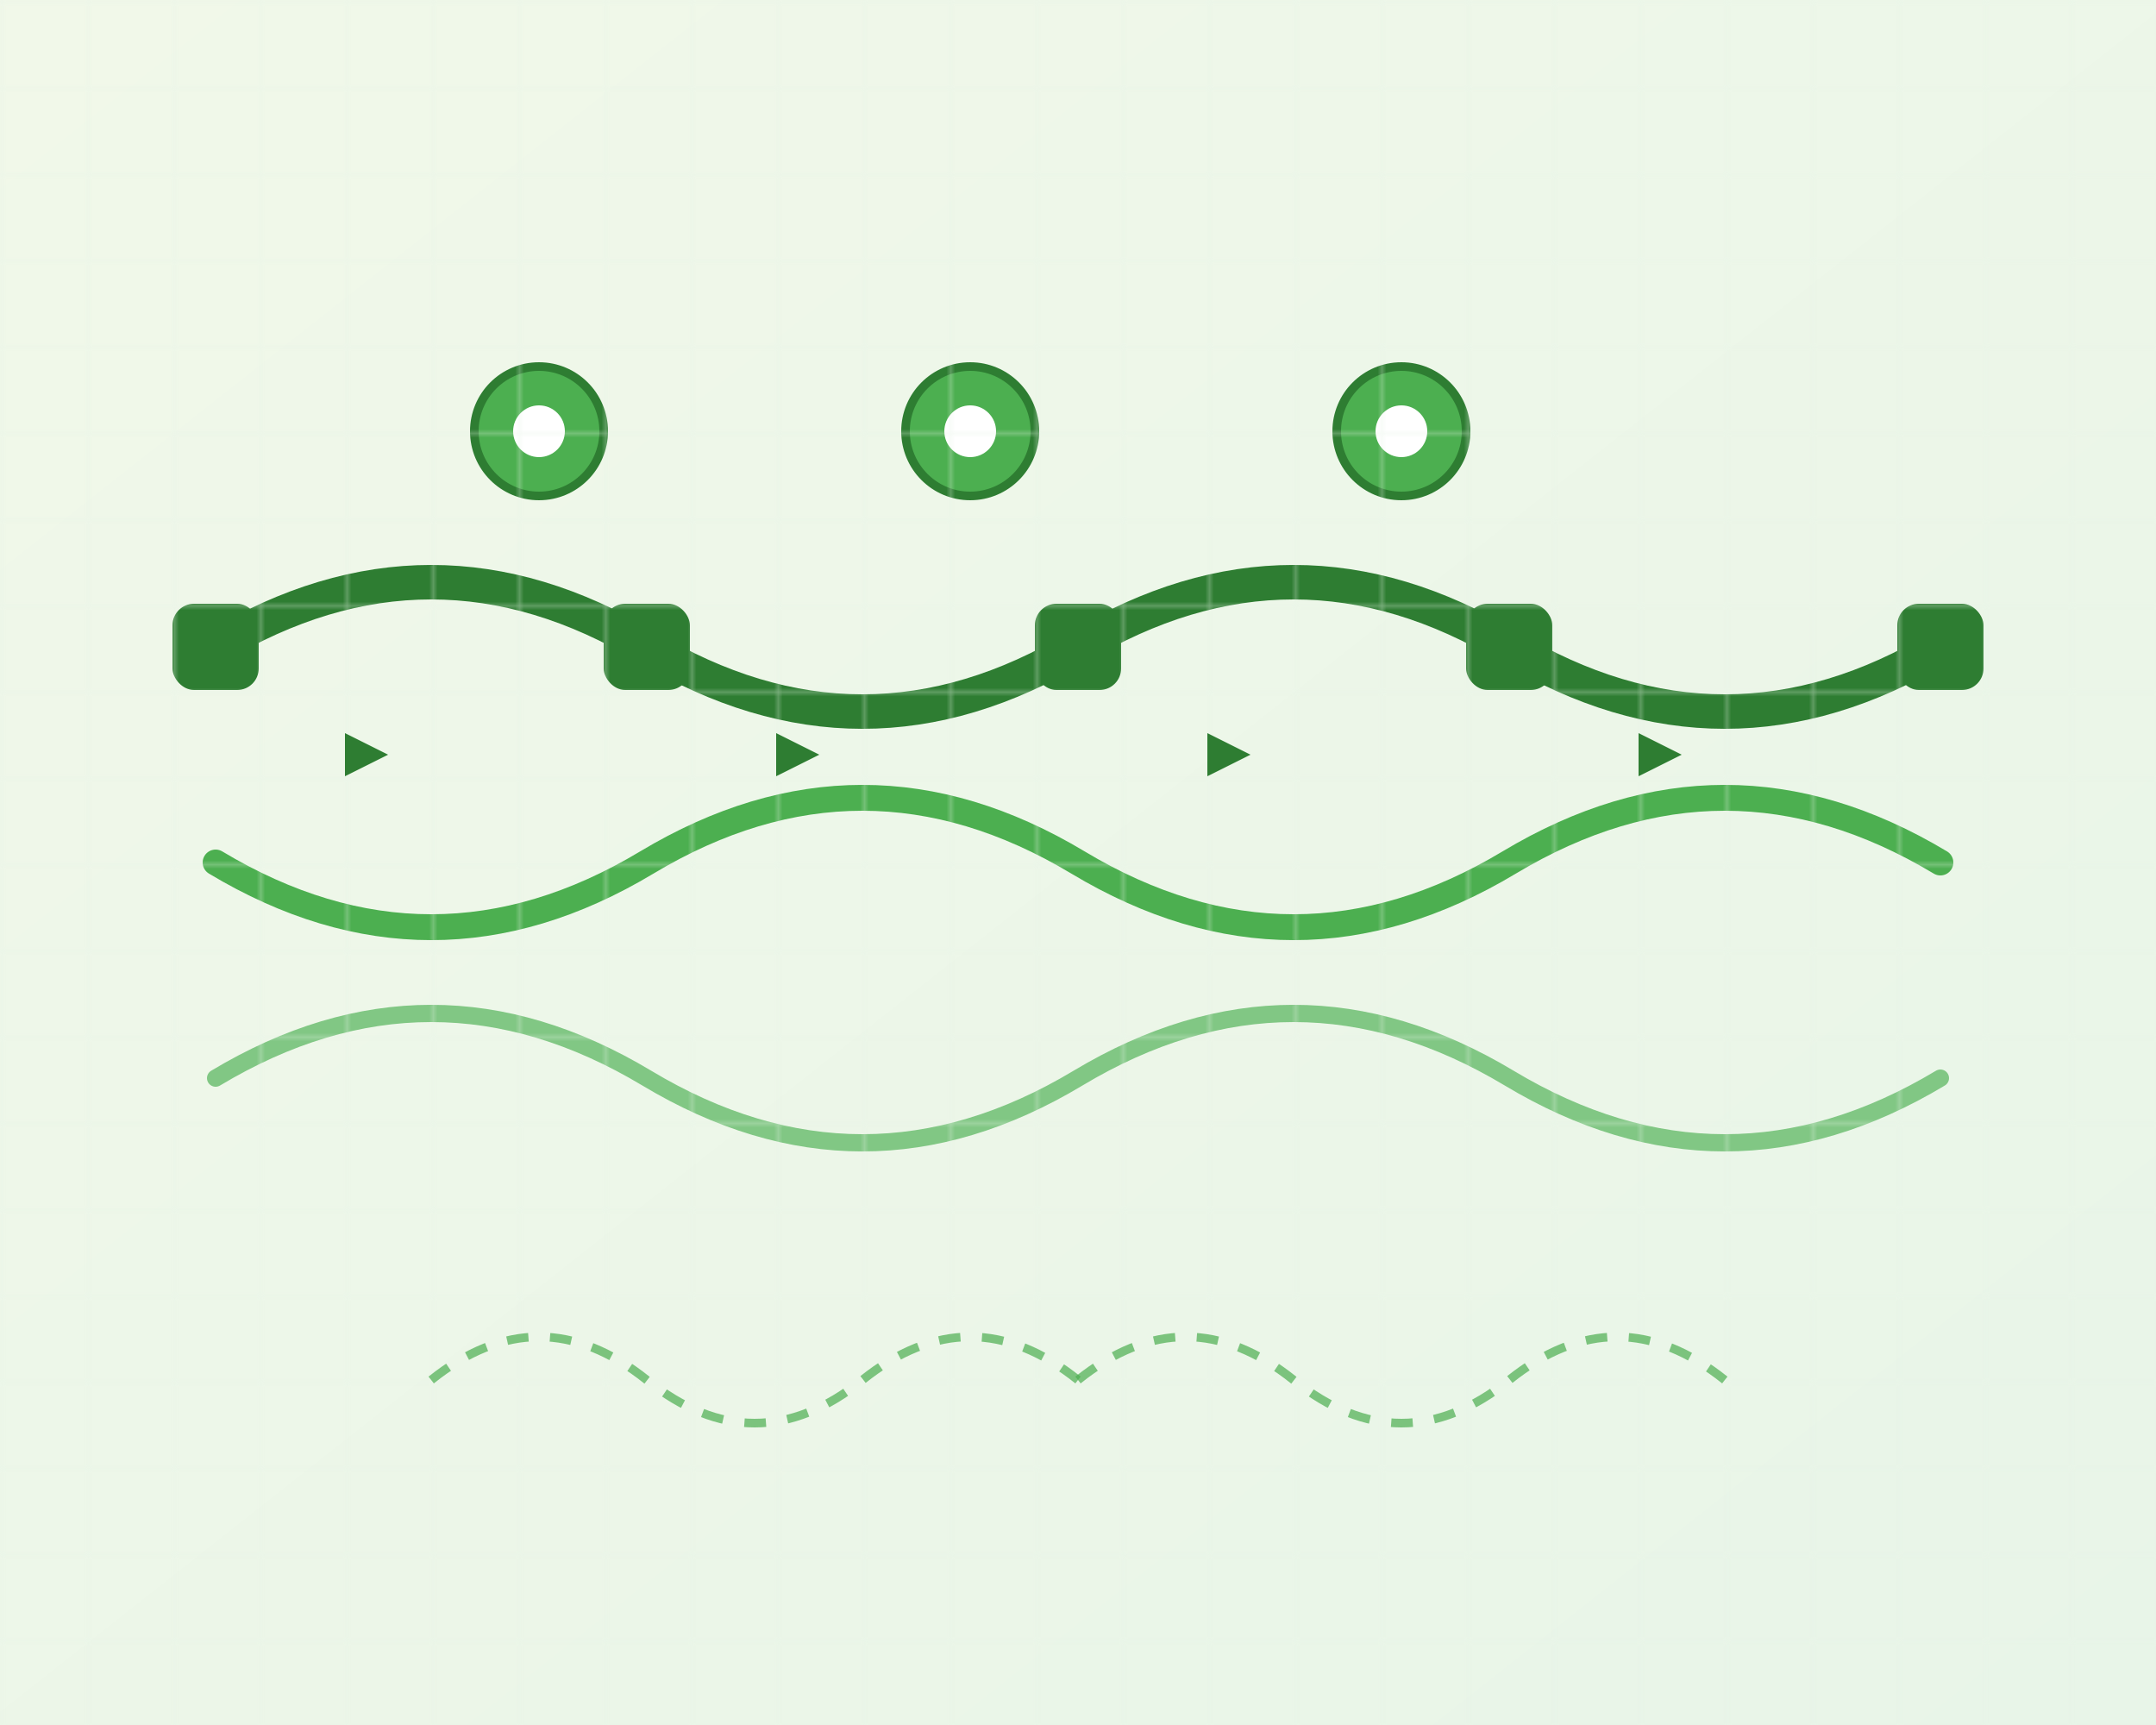 <svg width="500" height="400" viewBox="0 0 500 400" fill="none" xmlns="http://www.w3.org/2000/svg">
    <!-- Background elements -->
    <rect width="500" height="400" fill="url(#gradient1)"/>
    
    <!-- Cable representations -->
    <path d="M50 150 Q100 120 150 150 Q200 180 250 150 Q300 120 350 150 Q400 180 450 150" 
          stroke="#2E7D32" stroke-width="8" fill="none" stroke-linecap="round"/>
    <path d="M50 200 Q100 230 150 200 Q200 170 250 200 Q300 230 350 200 Q400 170 450 200" 
          stroke="#4CAF50" stroke-width="6" fill="none" stroke-linecap="round"/>
    <path d="M50 250 Q100 220 150 250 Q200 280 250 250 Q300 220 350 250 Q400 280 450 250" 
          stroke="#81C784" stroke-width="4" fill="none" stroke-linecap="round"/>
    
    <!-- Connector elements -->
    <rect x="40" y="140" width="20" height="20" rx="5" fill="#2E7D32"/>
    <rect x="140" y="140" width="20" height="20" rx="5" fill="#2E7D32"/>
    <rect x="240" y="140" width="20" height="20" rx="5" fill="#2E7D32"/>
    <rect x="340" y="140" width="20" height="20" rx="5" fill="#2E7D32"/>
    <rect x="440" y="140" width="20" height="20" rx="5" fill="#2E7D32"/>
    
    <!-- Adapter symbols -->
    <circle cx="125" cy="100" r="15" fill="#4CAF50" stroke="#2E7D32" stroke-width="2"/>
    <circle cx="225" cy="100" r="15" fill="#4CAF50" stroke="#2E7D32" stroke-width="2"/>
    <circle cx="325" cy="100" r="15" fill="#4CAF50" stroke="#2E7D32" stroke-width="2"/>
    
    <!-- Connection points -->
    <circle cx="125" cy="100" r="6" fill="white"/>
    <circle cx="225" cy="100" r="6" fill="white"/>
    <circle cx="325" cy="100" r="6" fill="white"/>
    
    <!-- Technical grid background -->
    <defs>
        <pattern id="grid" width="20" height="20" patternUnits="userSpaceOnUse">
            <path d="M 20 0 L 0 0 0 20" fill="none" stroke="#E8F5E8" stroke-width="1" opacity="0.5"/>
        </pattern>
        <linearGradient id="gradient1" x1="0%" y1="0%" x2="100%" y2="100%">
            <stop offset="0%" style="stop-color:#F1F8E9;stop-opacity:1" />
            <stop offset="100%" style="stop-color:#E8F5E8;stop-opacity:1" />
        </linearGradient>
    </defs>
    <rect width="500" height="400" fill="url(#grid)"/>
    
    <!-- Signal waves -->
    <path d="M100 320 Q125 300 150 320 Q175 340 200 320 Q225 300 250 320" 
          stroke="#4CAF50" stroke-width="2" fill="none" opacity="0.7" stroke-dasharray="5,5"/>
    <path d="M250 320 Q275 300 300 320 Q325 340 350 320 Q375 300 400 320" 
          stroke="#4CAF50" stroke-width="2" fill="none" opacity="0.7" stroke-dasharray="5,5"/>
    
    <!-- Data flow indicators -->
    <polygon points="80,170 90,175 80,180" fill="#2E7D32"/>
    <polygon points="180,170 190,175 180,180" fill="#2E7D32"/>
    <polygon points="280,170 290,175 280,180" fill="#2E7D32"/>
    <polygon points="380,170 390,175 380,180" fill="#2E7D32"/>
</svg>
